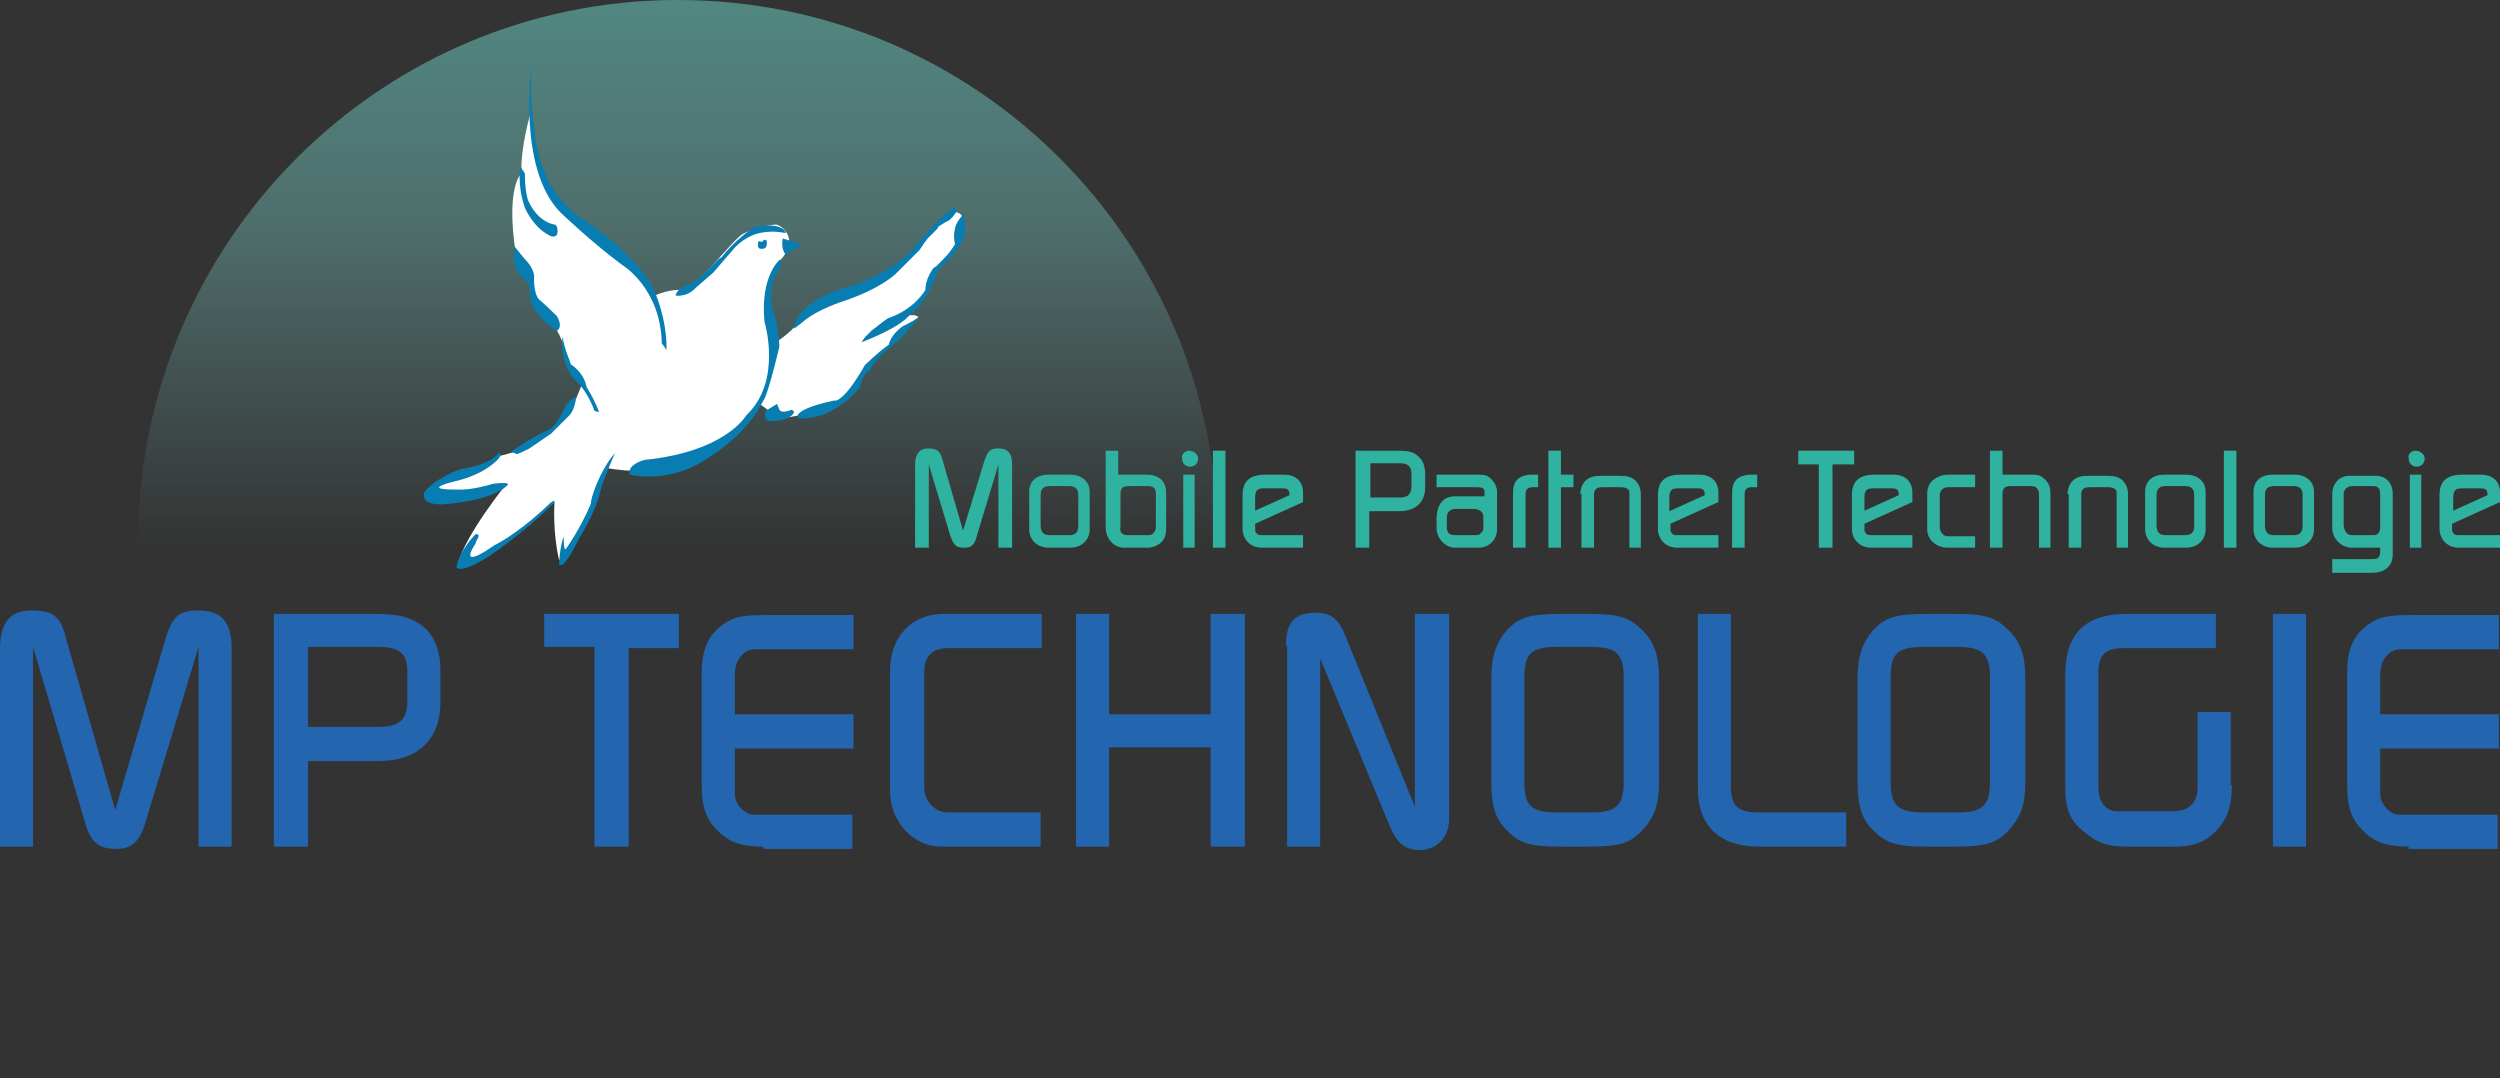 <?xml version="1.0" encoding="utf-8"?>
<!-- Generator: Adobe Illustrator 24.1.2, SVG Export Plug-In . SVG Version: 6.00 Build 0)  -->
<svg version="1.1" id="Calque_1" xmlns="http://www.w3.org/2000/svg" xmlns:xlink="http://www.w3.org/1999/xlink" x="0px" y="0px"
	 viewBox="0 0 219.1 94.5" style="enable-background:new 0 0 219.1 94.5;" xml:space="preserve">
<rect x="0" y="0" width="219.1" height="94.5" fill="#333333" stroke="none"/>
<style type="text/css">
	.st0{fill:url(#SVGID_1_);}
	.st1{fill:#FFFFFF;}
	.st2{fill:#2365AE;}
	.st3{fill:#2FB3A0;}
	.st4{fill-rule:evenodd;clip-rule:evenodd;fill:#087DB2;}
</style>
<g>
	<linearGradient id="SVGID_1_" gradientUnits="userSpaceOnUse" x1="59.446" y1="0" x2="59.446" y2="94.537">
		<stop  offset="0" style="stop-color:#64BFB6;stop-opacity:0.6"/>
		<stop  offset="0.209" style="stop-color:#78C6C0;stop-opacity:0.4"/>
		<stop  offset="0.509" style="stop-color:#78C6C0;stop-opacity:0"/>
	</linearGradient>
	<path class="st0" d="M106.7,47.3c0,26.1-21.2,47.3-47.3,47.3c-26.1,0-47.3-21.2-47.3-47.3C12.2,21.2,33.3,0,59.4,0
		C85.6,0,106.7,21.2,106.7,47.3z"/>
	<path class="st1" d="M49,49.1c-0.6-2.6-0.4-5.1-0.4-5.1c-3.6,3.1-7.1,5.1-7.4,5.2l-1.1,0.3c0.7-2.7,4.3-7.1,4.3-7.1
		c-1.2,0.6-4.5,1-5.8,1.1c-1.3,0.1-0.5-1-0.1-1.3c0.4-0.3,2-0.7,2.4-0.8c0.4-0.2,2.1-0.9,2.1-0.9l0.6-0.5c0.5-0.1,1.5-0.4,1.5-0.4
		l3.4-1.9l1.3-1.6c0.5-0.5,1.1-2.2,1.2-2.4c0.1-0.2-0.4-0.7-0.4-0.7c-0.6-0.7-1-1.7-1.2-2.6c-0.2-0.9-0.7-1.6-0.7-1.6
		s-0.9-1.2-1.5-1.8c-0.6-0.6-0.7-1.4-0.7-1.9c0-0.5-0.6-1.3-0.9-1.7c-0.3-0.4-0.4-1.2-0.4-1.2c-0.9-5.9,0.5-7,0.5-7
		c-0.1-2.3,0.8-5.3,0.8-5.3s0,5.7,2.9,8.3c2.9,2.7,5.8,4.6,6.3,5.4c0.6,0.8,1.6,2.1,1.7,2.3c0,0,1-0.5,2.2-0.5c0,0,0.7-0.2,1.6-0.9
		s3.2-3.6,3.9-4c0.7-0.4,2.6-0.9,3-0.8c0.4,0.1,2,1.2,0.3,3.1c0,0-2.1,3.3-0.4,7.2c0,0,1.4-0.9,1.9-1.7c0.5-0.8,3.2-2.5,4.5-3
		c1.3-0.5,2.8-0.7,4.3-2.1c1.6-1.4,4.2-4.5,4.5-4.6c0.2-0.1,1.1-0.1,1.2,0.6c0.1,0.7,0,1.8-0.8,2.6c-0.8,0.8-1.4,1.3-1.7,1.9
		c-0.2,0.6-0.6,1.8-1.4,2.7c-0.9,0.9-4,2.4-4.3,2.7c0,0,3.5-2.1,4.3-1.3c0,0-1.6,1.3-1.8,1.7c-0.2,0.3-1.5,1.4-1.7,1.6
		c-0.2,0.1-1.4,1.9-1.7,2.4c-0.3,0.5-2.1,2.2-3.4,2.5c-1.3,0.3-3.1,0.7-3.6,0.6c-0.5-0.1-1.7-1.4-1.8-1.1c-0.1,0.2-1.6,2.8-3.5,3.6
		c-1.9,0.8-3.4,2.2-4.3,2.2c-0.9,0-3.6,0.1-5.6-0.3c0,0-1.2,3.1-1.3,3.5c-0.1,0.4-1.8,3.3-2.1,3.7C49.3,48.7,49,49.1,49,49.1z"/>
	<g>
		<path class="st2" d="M0,56.8c0-2.2,0.9-3.3,2.7-3.3c2,0,2.6,0.5,3.1,2.5l4.3,15l4.4-15c0.6-2,1.2-2.5,2.9-2.5c2,0,2.9,1,2.9,3.3
			v17.4h-2.9V56.7l-4.6,15.2c-0.5,1.8-1.2,2.5-2.6,2.5c-1.6,0-2.3-0.6-2.8-2.5L2.9,56.7v17.5H0V56.8z"/>
		<path class="st2" d="M24,53.8h8.8c2.2,0,3.3,0.3,4.4,1.2c0.9,0.8,1.4,2.1,1.4,3.7v2.9c0,3.2-2,5.1-5.4,5.1H27v7.5H24V53.8z
			 M27,63.7h6.2c1.8,0,2.5-0.6,2.5-2.3v-2.6c0-1.5-0.7-2.1-2.5-2.1H27V63.7z"/>
		<path class="st2" d="M47.7,53.8h11.8v3h-4.4v17.4h-3V56.7h-4.4V53.8z"/>
		<path class="st2" d="M66.9,74.2c-1.9,0-3.1-0.4-4.1-1.5c-1-1-1.3-2.1-1.3-4v-9.8c0-2,0.6-3.3,1.9-4.2c1-0.7,1.8-0.8,4-0.8h7.4v3
			h-7.4h-1.2c-1,0-1.8,0.9-1.8,2.2v3.5h10.4v3H64.4v2.7v1.3c0,0.4,0.2,0.9,0.6,1.3c0.3,0.3,0.7,0.5,1,0.5h1.6h7.1v3H66.9z"/>
		<path class="st2" d="M82.5,74.2c-2.5,0-4.5-2.2-4.5-4.9V58.8c0-3,1.9-5,4.7-5h8.6v3h-8.2c-1.4,0-2.1,0.7-2.1,2.1V69
			c0,1.2,0.9,2.2,2.1,2.2h8.1v3H82.5z"/>
		<path class="st2" d="M94.3,53.8h2.9v8.8h8.9v-8.8h3v20.4h-3v-8.7h-8.9v8.7h-2.9V53.8z"/>
		<path class="st2" d="M112.7,56.6c0-2.1,0.8-2.9,2.6-2.9c1.3,0,2,0.5,2.6,2l6.1,15V53.8h3v18c0,1.6-1.1,2.7-2.6,2.7
			c-1.2,0-2-0.6-2.6-2.1l-6.1-14.7v16.5h-2.9V56.6z"/>
		<path class="st2" d="M132,72.7c-1-1-1.3-2.2-1.3-4.2v-9c0-2,0.4-3.1,1.3-4.2c1.1-1.2,2-1.5,4.9-1.5h2.2c2.9,0,3.7,0.3,4.9,1.5
			c1,1,1.4,2.2,1.4,4.2v9c0,2-0.4,3.1-1.4,4.2c-1.1,1.2-2,1.5-4.9,1.5h-2.2C134,74.2,133.1,73.9,132,72.7z M136.4,71.2h3.1
			c2.1,0,2.8-0.6,2.8-2.6v-9.3c0-2-0.7-2.6-2.8-2.6h-3.1c-2.2,0-2.8,0.6-2.8,2.6v9.3C133.6,70.6,134.2,71.2,136.4,71.2z"/>
		<path class="st2" d="M154.2,74.2c-3.5,0-5.4-1.8-5.4-5.1V53.8h2.9V69c0,1.6,0.6,2.2,2.4,2.2h7.7v3H154.2z"/>
		<path class="st2" d="M164.1,72.7c-1-1-1.3-2.2-1.3-4.2v-9c0-2,0.4-3.1,1.3-4.2c1.1-1.2,2-1.5,4.9-1.5h2.2c2.9,0,3.7,0.3,4.9,1.5
			c1,1,1.4,2.2,1.4,4.2v9c0,2-0.4,3.1-1.4,4.2c-1.1,1.2-2,1.5-4.9,1.5H169C166.1,74.2,165.3,73.9,164.1,72.7z M168.5,71.2h3.1
			c2.1,0,2.8-0.6,2.8-2.6v-9.3c0-2-0.7-2.6-2.8-2.6h-3.1c-2.2,0-2.8,0.6-2.8,2.6v9.3C165.7,70.6,166.4,71.2,168.5,71.2z"/>
		<path class="st2" d="M195.6,68.8c0,1.7-0.3,2.6-1,3.6c-1.1,1.3-2.1,1.8-4.1,1.8h-4.1c-1.6,0-2.5-0.3-3.5-1.1
			c-1.5-1.1-1.9-2.1-1.9-4.2v-9.8c0-3.6,1.8-5.3,5.4-5.3h7.8v3h-8.1c-1.6,0-2.2,0.6-2.2,2.2V69c0,1.3,0.7,2.1,1.6,2.1h0.8h4.1
			c1.4,0,2.2-0.7,2.2-2.1v-6.6h2.9V68.8z"/>
		<path class="st2" d="M199.2,53.8h2.9v20.4h-2.9V53.8z"/>
		<path class="st2" d="M211.1,74.2c-1.9,0-3.1-0.4-4.1-1.5c-1-1-1.3-2.1-1.3-4v-9.8c0-2,0.6-3.3,1.9-4.2c1-0.7,1.8-0.8,4-0.8h7.4v3
			h-7.4h-1.2c-1,0-1.8,0.9-1.8,2.2v3.5h10.4v3h-10.4v2.7v1.3c0,0.4,0.2,0.9,0.6,1.3c0.3,0.3,0.7,0.5,1,0.5h1.6h7.1v3H211.1z"/>
	</g>
	<g>
		<path class="st3" d="M80.2,40.7c0-0.9,0.4-1.4,1.1-1.4c0.8,0,1.1,0.2,1.3,1l1.8,6.2l1.9-6.2c0.3-0.8,0.5-1,1.2-1
			c0.8,0,1.2,0.4,1.2,1.4V48h-1.2v-7.3l-1.9,6.3c-0.2,0.8-0.5,1-1.1,1c-0.7,0-0.9-0.2-1.2-1l-1.9-6.3V48h-1.2V40.7z"/>
		<path class="st3" d="M90.2,46.4v-3.3c0-0.9,0.6-1.5,1.7-1.5h1.9c1,0,1.7,0.6,1.7,1.5v3.3c0,0.9-0.7,1.6-1.7,1.6h-1.9
			C90.9,48,90.2,47.3,90.2,46.4z M92,46.9h1.7c0.5,0,0.8-0.2,0.8-0.8v-2.7c0-0.5-0.2-0.8-0.8-0.8H92c-0.5,0-0.8,0.2-0.8,0.8v2.6
			C91.2,46.7,91.5,46.9,92,46.9z"/>
		<path class="st3" d="M100.5,41.6c1.1,0,1.7,0.6,1.7,1.6v3.1c0,0.5-0.1,0.9-0.4,1.2c-0.3,0.3-0.8,0.5-1.2,0.5h-2.1
			c-0.9,0-1.6-0.8-1.6-1.8v-6.7h1.1v2.1H100.5z M98.8,46.9h1.9c0.3,0,0.6-0.3,0.6-0.7v-2.9c0-0.5-0.2-0.7-0.7-0.7h-1.7
			c-0.5,0-0.7,0.2-0.7,0.7v2.8C98.1,46.6,98.3,46.9,98.8,46.9z"/>
		<path class="st3" d="M104.2,39.5c0.4,0,0.8,0.3,0.8,0.7c0,0.4-0.3,0.7-0.7,0.7c-0.4,0-0.7-0.3-0.7-0.7
			C103.5,39.8,103.9,39.5,104.2,39.5z M103.7,41.6h1V48h-1V41.6z"/>
		<path class="st3" d="M106.3,39.5h1.1V48h-1.1V39.5z"/>
		<path class="st3" d="M110.6,48c-1,0-1.7-0.7-1.7-1.7v-2.9c0-1.2,0.6-1.8,2-1.8h1.6c1.1,0,1.7,0.6,1.7,1.6V44l-4.2,1.9v0.2
			c0,0,0,0.1,0,0.3c0,0.1,0,0.2,0.1,0.3c0.1,0.2,0.3,0.2,0.6,0.2h3.5V48H110.6z M109.9,44.8l3.1-1.4v-0.1c0-0.4-0.2-0.5-0.6-0.5
			h-1.7c-0.5,0-0.7,0.2-0.7,0.8V44.8z"/>
		<path class="st3" d="M118.8,39.5h3.7c0.9,0,1.4,0.1,1.8,0.5c0.4,0.3,0.6,0.9,0.6,1.5v1.2c0,1.3-0.8,2.1-2.3,2.1h-2.6V48h-1.2V39.5
			z M120.1,43.6h2.6c0.7,0,1-0.3,1-1v-1.1c0-0.6-0.3-0.9-1-0.9h-2.6V43.6z"/>
		<path class="st3" d="M129.6,41.6c0.6,0,0.8,0.1,1.1,0.4c0.3,0.3,0.5,0.7,0.5,1.1v3.3c0,0.9-0.7,1.6-1.6,1.6h-2.1
			c-0.8,0-1.6-0.8-1.6-1.7v-0.8c0-1.3,0.6-2,1.6-2h2.6v-0.4c0-0.3-0.2-0.4-0.6-0.4h-3.6v-1.1H129.6z M127.7,46.9h1.4
			c0.3,0,0.5,0,0.6-0.1c0.1-0.1,0.1-0.1,0.2-0.2c0.1-0.1,0.1-0.2,0.1-0.3v-1c0-0.4-0.3-0.7-0.9-0.7h-1.5c-0.5,0-0.8,0.3-0.8,0.7v1
			c0,0.1,0,0.2,0.1,0.3c0,0.1,0.1,0.2,0.2,0.2C127.2,46.9,127.4,46.9,127.7,46.9z"/>
		<path class="st3" d="M132.6,43.3c0-0.6,0.1-1,0.4-1.3c0.2-0.2,0.7-0.4,1.2-0.4h0.6v1.1h-0.5c-0.4,0-0.6,0.2-0.6,0.6V48h-1.1V43.3z
			"/>
		<path class="st3" d="M135.7,39.5h1.1v2.1h1.1v1.1h-1.1V48h-1.1V39.5z"/>
		<path class="st3" d="M138.5,43.3c0-0.5,0.2-1,0.6-1.3c0.3-0.2,0.6-0.3,1.2-0.3h1.7c0.6,0,0.9,0.1,1.2,0.3c0.4,0.3,0.6,0.8,0.6,1.3
			V48h-1v-4.6c0-0.2,0-0.3,0-0.3c0-0.1-0.1-0.2-0.1-0.2c-0.1-0.1-0.3-0.2-0.6-0.2h-1.7c-0.5,0-0.7,0.2-0.7,0.7V48h-1.1V43.3z"/>
		<path class="st3" d="M147,48c-1,0-1.7-0.7-1.7-1.7v-2.9c0-1.2,0.6-1.8,2-1.8h1.6c1.1,0,1.7,0.6,1.7,1.6V44l-4.2,1.9v0.2
			c0,0,0,0.1,0,0.3c0,0.1,0,0.2,0.1,0.3c0.1,0.2,0.3,0.2,0.6,0.2h3.5V48H147z M146.3,44.8l3.1-1.4v-0.1c0-0.4-0.2-0.5-0.6-0.5H147
			c-0.5,0-0.7,0.2-0.7,0.8V44.8z"/>
		<path class="st3" d="M151.8,43.3c0-0.6,0.1-1,0.4-1.3c0.2-0.2,0.7-0.4,1.2-0.4h0.6v1.1h-0.5c-0.4,0-0.6,0.2-0.6,0.6V48h-1.1V43.3z
			"/>
		<path class="st3" d="M157.6,39.5h4.9v1.2h-1.9V48h-1.2v-7.3h-1.8V39.5z"/>
		<path class="st3" d="M164,48c-1,0-1.7-0.7-1.7-1.7v-2.9c0-1.2,0.6-1.8,2-1.8h1.6c1.1,0,1.7,0.6,1.7,1.6V44l-4.2,1.9v0.2
			c0,0,0,0.1,0,0.3c0,0.1,0,0.2,0.1,0.3c0.1,0.2,0.3,0.2,0.6,0.2h3.5V48H164z M163.3,44.8l3.1-1.4v-0.1c0-0.4-0.2-0.5-0.6-0.5h-1.7
			c-0.5,0-0.7,0.2-0.7,0.8V44.8z"/>
		<path class="st3" d="M170.7,48c-1,0-1.8-0.7-1.8-1.6v-3.1c0-0.6,0.2-1,0.6-1.3c0.3-0.2,0.7-0.4,1.2-0.4h2.4v1.1h-2.4
			c-0.4,0-0.7,0.3-0.7,0.7v2.8c0,0.4,0.3,0.8,0.7,0.8h2.4V48H170.7z"/>
		<path class="st3" d="M174.4,39.5h1.1v2.1h2.6c0.6,0,0.8,0.1,1.2,0.5c0.3,0.3,0.4,0.7,0.4,1.1V48h-1v-4.6c0-0.5-0.2-0.8-0.7-0.8
			h-1.8c-0.5,0-0.7,0.2-0.7,0.7V48h-1.1V39.5z"/>
		<path class="st3" d="M181.2,43.3c0-0.5,0.2-1,0.6-1.3c0.3-0.2,0.6-0.3,1.2-0.3h1.7c0.6,0,0.9,0.1,1.2,0.3c0.4,0.3,0.6,0.8,0.6,1.3
			V48h-1v-4.6c0-0.2,0-0.3,0-0.3c0-0.1-0.1-0.2-0.1-0.2c-0.1-0.1-0.3-0.2-0.6-0.2h-1.7c-0.5,0-0.7,0.2-0.7,0.7V48h-1.1V43.3z"/>
		<path class="st3" d="M188,46.4v-3.3c0-0.9,0.6-1.5,1.7-1.5h1.9c1,0,1.7,0.6,1.7,1.5v3.3c0,0.9-0.7,1.6-1.7,1.6h-1.9
			C188.7,48,188,47.3,188,46.4z M189.8,46.9h1.7c0.5,0,0.8-0.2,0.8-0.8v-2.7c0-0.5-0.2-0.8-0.8-0.8h-1.7c-0.5,0-0.8,0.2-0.8,0.8v2.6
			C189,46.7,189.3,46.9,189.8,46.9z"/>
		<path class="st3" d="M194.9,39.5h1.1V48h-1.1V39.5z"/>
		<path class="st3" d="M197.5,46.4v-3.3c0-0.9,0.6-1.5,1.7-1.5h1.9c1,0,1.7,0.6,1.7,1.5v3.3c0,0.9-0.7,1.6-1.7,1.6h-1.9
			C198.2,48,197.5,47.3,197.5,46.4z M199.3,46.9h1.7c0.5,0,0.8-0.2,0.8-0.8v-2.7c0-0.5-0.2-0.8-0.8-0.8h-1.7c-0.5,0-0.8,0.2-0.8,0.8
			v2.6C198.5,46.7,198.8,46.9,199.3,46.9z"/>
		<path class="st3" d="M204.4,49h3.4c0.4,0,0.4,0,0.6-0.1c0.2-0.2,0.2-0.4,0.2-0.6V48h-2.5c-0.9,0-1.7-0.8-1.7-1.7v-3
			c0-0.9,0.6-1.6,1.5-1.6h2.3c0.9,0,1.5,0.6,1.5,1.6v5.3c0,1-0.7,1.6-1.8,1.6h-3.5V49z M206.1,46.9h1.9c0.4,0,0.6-0.2,0.6-0.8v-2.8
			c0-0.5-0.2-0.7-0.6-0.7h-1.8c-0.5,0-0.8,0.3-0.8,0.7v2.8C205.5,46.6,205.7,46.9,206.1,46.9z"/>
		<path class="st3" d="M211.7,39.5c0.4,0,0.8,0.3,0.8,0.7c0,0.4-0.3,0.7-0.7,0.7c-0.4,0-0.7-0.3-0.7-0.7
			C211,39.8,211.3,39.5,211.7,39.5z M211.2,41.6h1V48h-1V41.6z"/>
		<path class="st3" d="M215.5,48c-1,0-1.7-0.7-1.7-1.7v-2.9c0-1.2,0.6-1.8,2-1.8h1.6c1.1,0,1.7,0.6,1.7,1.6V44l-4.2,1.9v0.2
			c0,0,0,0.1,0,0.3c0,0.1,0,0.2,0.1,0.3c0.1,0.2,0.3,0.2,0.6,0.2h3.5V48H215.5z M214.9,44.8l3.1-1.4v-0.1c0-0.4-0.2-0.5-0.6-0.5
			h-1.7c-0.5,0-0.7,0.2-0.7,0.8V44.8z"/>
	</g>
	<g>
		<path class="st4" d="M46.6,5.7c0,0-1.3,9,2.5,12.9c0,0,2.7,2.6,5.4,4.6c0,0,3.4,2,3.5,6.9c0,0,0.2,0.2,0.4,0.6c0,0,0.2-2.1-1-5.1
			c0,0-0.9-2.7-6.3-6.4c0,0-3.9-2-4.3-8.2C46.8,11.2,46.4,8.4,46.6,5.7z"/>
		<path class="st4" d="M60.7,24.8c0,0-1.3,0.3-1.5,1.1c0,0,1,0.2,1.8-0.7l1.5-1.3l1.9-2.2c0,0,0.6-0.7,1.6-1.1c0,0,1.1-0.5,2.7-0.2
			l0.2,0c0,0-0.3-1-2.8-0.5c0,0-1.7,1.1-2.9,2.7C63.1,22.4,61.7,24.2,60.7,24.8z"/>
		<path class="st4" d="M68.6,20.9c0,0,1.3,0.4,1.7,0.5l-1.4,0.9C68.9,22.4,68.4,21.9,68.6,20.9z"/>
		<path class="st4" d="M68.4,22.7c0,0-1.8,1.4-1.4,5.5c0,0,1.6,5.2-1.6,8.2c0,0-1.8,3.2-8.9,3.9c0,0-1.6,0.4-1.3,1.3
			c0,0,3.5,0.9,6.9-1.5c0,0,3.3-1.9,4.8-5c0,0,0.3-0.1,1.4-4.7c0,0,0-1.7-0.6-3.3c0,0-0.5-2,0.6-3.6C68.4,23.4,68.5,23.3,68.4,22.7z
			"/>
		<path class="st4" d="M69.6,28.8c0,0,0-0.1,0-0.2c0.1-0.6,0.9-2.5,5.2-3.6c0,0,3.5-1.1,5.5-3.5c0,0,1.7-2.2,3.3-3.3l0.2,0.1l0,0.3
			l-0.3,0.4l-0.3,0.3l-0.4,0.2l-0.3,0.2l-0.2,0.1l-0.2,0.3l-0.4,0.4l-0.4,0.4L81,21.3l-0.2,0.3l-0.2,0.3c0,0-1.8,1.8-2.1,2.1
			c0,0-1.3,1.3-4.6,2.4c0,0-2.2,0.7-3.4,1.7L70,28.5L69.6,28.8z"/>
		<path class="st4" d="M45.1,21.6c0,0-0.2,1,0.1,1.9l0.6,0.9l0.5,0.4c0,0,0.2,0.8,0.2,1.6c0,0,0.5,1.5,2.3,2.6c0,0,0.6-0.3,0-1.3
			c0,0-0.9-0.9-1.6-1.5c0,0-0.4-0.4-0.4-1.8c0,0,0.2-0.7-0.9-1.8L45.1,21.6z"/>
		<path class="st4" d="M69.9,36.6c0,0-0.5-0.7,3.2-1.5c0,0,0.7,0.4,2.7-3.1c0,0,1.1-1.1,2.1-1.8c0,0,0.1-0.8,1.2-1.6
			c0,0,1.5-0.7,1.7-1.1c0,0-1.8,2.2-2.4,2.6c0,0-1.9,1.5-2.1,2.3c0,0-0.7,0.2-0.9,1.5c0,0-0.9,1.3-2.9,2.3
			C72.6,36.2,70.6,36.9,69.9,36.6z"/>
		<path class="st4" d="M49.3,29.5c0,0-0.4,2.6,1.5,4.2c0,0,0.8,0.9,1.3,2.3c0,0,0.2,0.1,0.4,0.1c0,0-0.3-0.9-1.1-2.2
			c0,0-0.1-1.1-1.4-2C50.1,31.9,49.5,30.8,49.3,29.5z"/>
		<path class="st4" d="M45.6,14.6c0,0-0.3,1.6,0.4,3.6c0,0,0.7,1.7,2.1,2.4c0,0,0.4,0.3,0.7,0c0,0,0.2-0.5-0.1-0.9
			c0,0-1.5-0.1-2.4-2.1c0,0-0.3-0.7-0.3-2.4L45.6,14.6z"/>
		<path class="st4" d="M53.9,39.7c0,0-1.1,2.5-1.3,3.4c0,0-0.3,1.6-1.8,4c0,0-0.9,1.9-1.5,2.4l-0.3,0c0,0,0-1.3,0.4-2.5
			c0,0,0,1.4,0.2,1.1c0,0,1.3-1.8,2.2-4C51.7,43.9,52.5,41.3,53.9,39.7z"/>
		<path class="st4" d="M41.7,46.8c0,0-1.3,1.2-1.7,2.9c0,0,0.2,0.7,2.8-0.9c0,0,3.4-2.3,5.8-4.8c0,0,0.1-0.3-0.4,0.1
			c0,0-2.5,2.5-4.9,3.7c0,0-3.3,2.4-1.6-0.2C41.6,47.5,42.3,46.8,41.7,46.8z"/>
		<path class="st4" d="M43.7,39.7c0,0-0.6,1-3.3,1.4c0,0-2.1,0.7-3.2,2c0,0-0.7,1.5,2.6,1c0,0,3.4-0.3,4.7-1.6c0,0,0.3-0.3-1.3-0.1
			c0,0-1.9,0.6-3.1,0.5c0,0-3.7,0.1,0.1-0.8c0,0,2.2-0.5,3.5-1.9C43.7,40.2,44.1,39.7,43.7,39.7z"/>
		<path class="st4" d="M84.5,18.7c0,0-0.7,0.7-0.8,1.3c0,0-0.2,0.7,0,1.4c0,0-0.9,1.5-1.9,2.1c0,0-0.7,0.9-0.7,1.9
			c0,0-0.9,1.7-3.3,2.5c0,0-1.7,1.2-2.1,1.8l-0.2,0.3c0,0,3.5-1.3,4.3-2.5c0,0,1-0.4,2.2-3.2c0,0,0.1-0.6,0.7-1.1
			c0,0,1.5-1.3,1.9-2.8L84.5,18.7z"/>
		<path class="st4" d="M44.8,39.6c0,0,1.1-0.9,3.2-1.9c0,0,0.6,0,1.6-2.2c0,0,0.5-0.6,0.9-0.7c0,0-0.1,1.1-0.6,1.6L48.3,38l-1.9,1.3
			l-0.6,0.3l-0.5,0.2L44.8,39.6z"/>
		<path class="st4" d="M66.5,21.1c0,0-0.3,0.8,0.3,0.7c0,0,0.5,0.1,0.4-0.7c0,0-0.3-0.2-0.3,0C66.9,21.1,66.8,21.3,66.5,21.1z"/>
		<path class="st4" d="M68.1,35.4L67.1,36c0,0-0.3,1,0.6,0.9c0,0,1.6,0,1.9-0.8l-0.2-0.2c0,0-0.9,0.4-1.1,0L68.1,35.4z"/>
	</g>
</g>
</svg>
